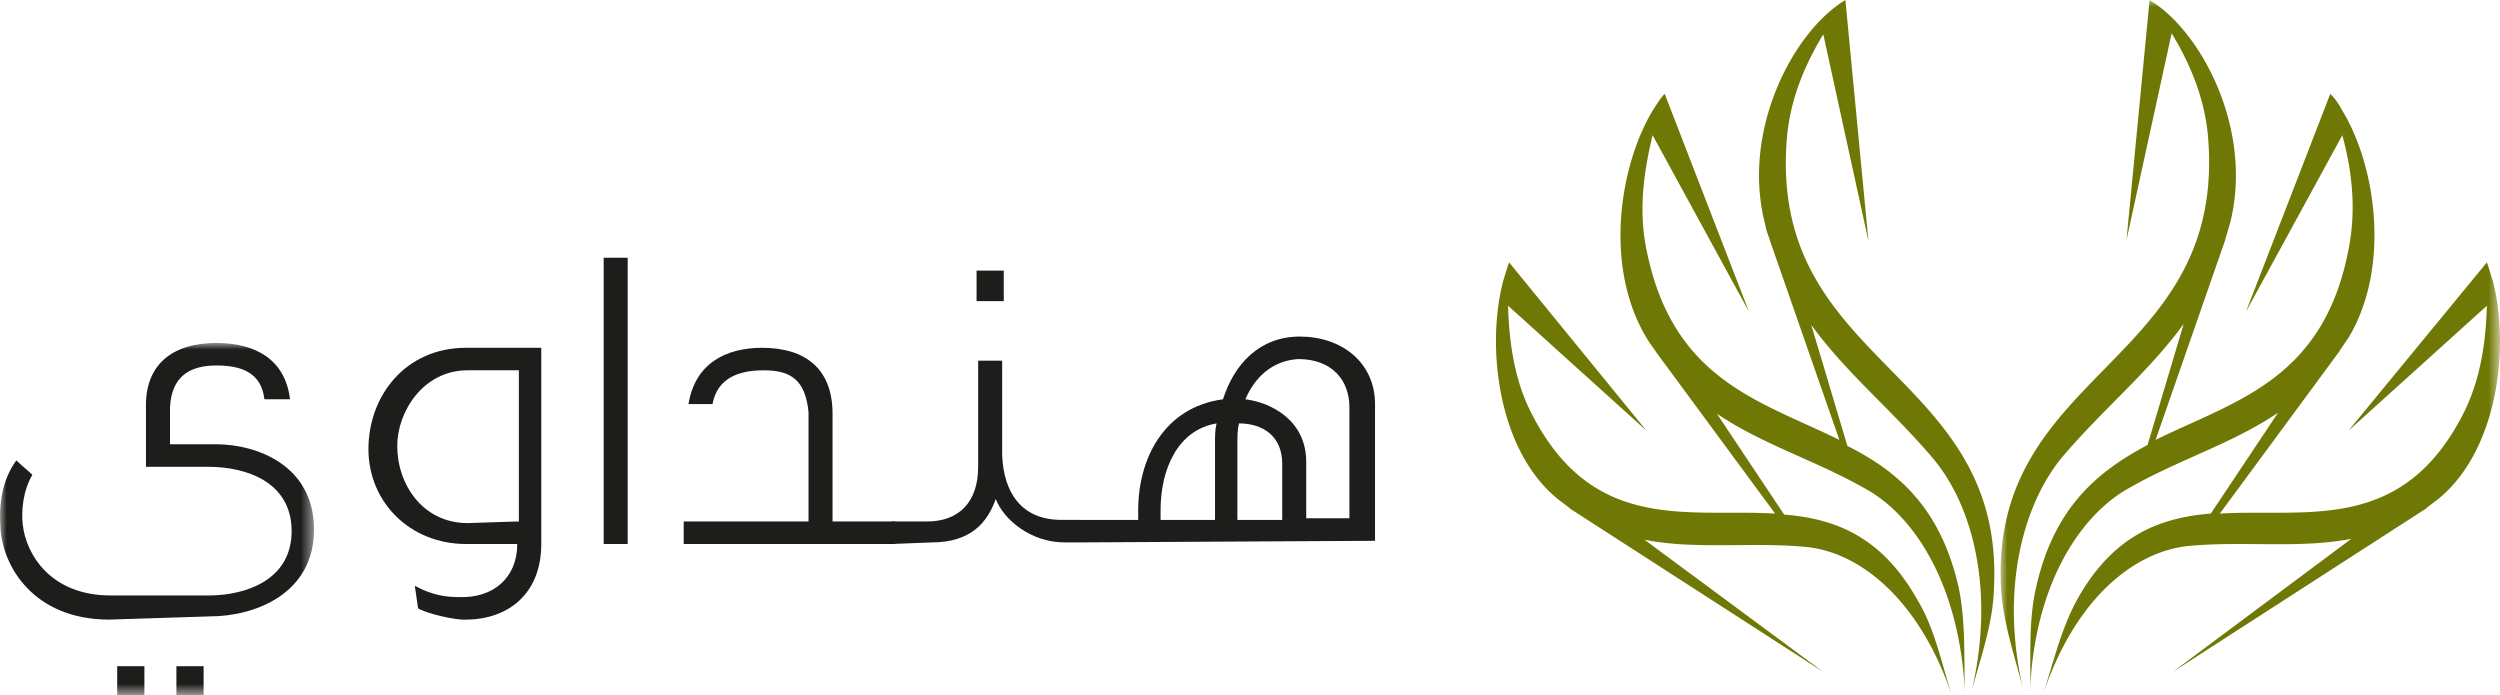 <svg width="187" height="52" viewBox="0 0 187 52" xmlns="http://www.w3.org/2000/svg" xmlns:xlink="http://www.w3.org/1999/xlink">
    <defs>
        <path id="avvjkzbt8a" d="M0 0h37.354v51.925H0z"/>
        <path id="onh9lr3nbc" d="M0 0h23.49v26.346H0z"/>
        <path id="9k1pdlniye" d="M0 52h187V0H0z"/>
    </defs>
    <g fill="none" fill-rule="evenodd">
        <g transform="translate(149.646)">
            <mask id="4t3d8ipbdb" fill="#fff">
                <use xlink:href="#avvjkzbt8a"/>
            </mask>
            <path d="M1.68 51.547c-1.727-7.472 0-13.811 2.928-17.358 3.079-3.623 6.459-6.34 9.087-9.963l-2.704 9.057c-3.679 1.962-6.983 4.604-8.334 10.642-.6 2.565-.377 5.283-.452 7.773.301-7.773 3.605-13.057 7.36-15.17 3.83-2.189 7.734-3.32 11.189-5.66l-5.032 7.547c-3.754.302-7.283 1.584-9.987 6.415-1.202 2.19-1.802 4.754-2.553 7.095 2.403-7.17 6.834-10.717 10.963-11.095 4.206-.377 8.186.226 12.09-.528L12.87 50.265l19.074-12.303-.15.076.901-.68c4.505-3.622 5.407-11.396 4.13-16.302-.15-.527-.3-.98-.45-1.433L26.01 32.226l10.363-9.358c-.074 2.642-.45 5.434-1.726 8-4.582 9.057-11.716 7.17-18.248 7.547l9.01-12.226-.075.076c.226-.303.452-.68.676-.982 3.23-5.36 2.028-13.057-.525-17.132a4.384 4.384 0 0 0-.826-1.132L18.35 23.32l7.21-13.206c.675 2.49 1.05 5.282.524 8.225-1.801 10.114-8.56 11.623-14.492 14.566l5.256-15.094-.075.151c.15-.378.226-.754.376-1.208 1.652-6.415-1.503-13.131-4.957-16A9.262 9.262 0 0 0 11.142 0L9.414 17.962l3.38-15.472c1.276 2.114 2.403 4.605 2.704 7.548C17.075 27.32-.798 27.548.028 43.925c.15 2.716 1.052 5.207 1.652 7.622" fill="#707805" mask="url(#4t3d8ipbdb)"/>
        </g>
        <path d="M149.149 44c.826-16.452-17.047-16.603-15.47-33.887.3-2.943 1.427-5.434 2.703-7.547l3.38 15.471L138.035 0a9.1 9.1 0 0 0-1.052.755c-3.454 2.867-6.608 9.585-4.957 16 .076.452.226.83.376 1.208l-.075-.151 5.258 15.094c-5.933-2.943-12.617-4.454-14.494-14.566-.526-2.943-.075-5.737.525-8.227l7.21 13.208-6.308-16.302c-.301.302-.526.679-.826 1.132-2.554 4.151-3.755 11.773-.526 17.131.225.378.45.68.676.982l-.075-.076 9.011 12.227c-6.533-.378-13.667 1.51-18.249-7.548-1.276-2.489-1.65-5.358-1.726-8l10.363 9.36-10.288-12.605c-.15.454-.3.906-.45 1.435-1.277 4.906-.376 12.68 4.13 16.301l.9.68-.15-.075 19.074 12.3-13.366-9.885c3.905.755 7.885.15 12.015.528 4.13.376 8.56 4 10.964 11.094-.751-2.34-1.276-4.981-2.554-7.094-2.702-4.83-6.232-6.113-9.987-6.415l-5.032-7.548c3.455 2.34 7.36 3.472 11.19 5.66 3.754 2.115 6.983 7.397 7.36 15.17-.076-2.49.074-5.207-.452-7.773-1.351-6.037-4.58-8.755-8.335-10.642l-2.704-9.056c2.629 3.622 6.008 6.34 9.087 9.962 3.004 3.548 4.656 9.887 2.928 17.358.676-2.49 1.577-4.98 1.653-7.622" fill="#707805"/>
        <g transform="translate(0 25.654)">
            <mask id="p3i7xgzyyd" fill="#fff">
                <use xlink:href="#onh9lr3nbc"/>
            </mask>
            <path d="M15.35 26.346h-2.155V24.18h2.035v2.166h.12zm-6.584 0h2.035V24.18H8.766v2.166zm-.599-5.654c-5.626 0-8.02-3.97-8.14-6.977-.118-1.565.12-3.49 1.197-4.933.36.361.959.841 1.197 1.083-.717 1.203-.838 2.766-.717 3.73.24 2.165 2.034 5.292 6.583 5.292h7.302c2.873 0 6.224-1.203 6.224-4.811 0-3.73-3.47-4.813-6.224-4.813H10.92v-4.33C10.801 1.562 12.956 0 16.188 0c2.873 0 5.146 1.203 5.507 4.21h-1.916c-.24-2.044-1.795-2.526-3.591-2.526-2.035 0-3.352.843-3.472 3.128v2.766h3.472c2.993 0 7.301 1.565 7.301 6.377 0 4.812-4.428 6.496-7.78 6.496l-7.542.241z" fill="#1D1D1B" mask="url(#p3i7xgzyyd)"/>
        </g>
        <path d="M38.811 39.007V27.698h-3.83c-3.352 0-5.267 3.129-5.267 5.655 0 2.888 1.915 5.775 5.267 5.775 3.351-.12 3.83-.12 3.83-.12m-3.95 1.684c-4.189 0-7.302-3.129-7.302-7.098 0-3.97 2.754-7.58 7.303-7.58h5.625v14.678c0 3.85-2.634 5.774-5.985 5.653-1.316-.119-2.873-.6-3.232-.842l-.24-1.684c1.318.723 2.395.842 3.233.842 2.634.12 4.428-1.443 4.428-3.97h-3.83" fill="#1D1D1B"/>
        <mask id="38b16tbxhf" fill="#fff">
            <use xlink:href="#9k1pdlniye"/>
        </mask>
        <path fill="#1D1D1B" mask="url(#38b16tbxhf)" d="M45.155 40.691h1.796V19.277h-1.796zM60.478 30.827c-.24-2.406-1.317-3.128-3.352-3.128-1.915 0-3.47.601-3.831 2.526H51.5c.48-3.007 2.753-4.21 5.506-4.21 3.233 0 5.268 1.564 5.268 4.932v8.06h4.667v1.684h-15.8v-1.684h9.337v-8.18z"/>
        <path d="M73.047 22.525h2.035V20.24h-2.035v2.285zm-6.345 18.166v-1.684h2.634c2.394 0 3.83-1.443 3.83-4.09v-7.94h1.796v7.097c.12 2.768 1.436 4.813 4.428 4.813h1.317v1.685H79.63c-2.512 0-4.547-1.685-5.146-3.248-.6 1.683-1.796 3.248-4.788 3.248l-2.993.119zM93.156 29.866c1.915.24 4.55 1.564 4.55 4.692v4.21h3.23v-8.3c0-2.046-1.316-3.61-3.83-3.61-1.915.12-3.232 1.324-3.95 3.008zm-.599 9.023h3.352v-4.211c0-2.045-1.436-3.007-3.232-3.007-.12.48-.12.962-.12 1.564v5.654zm-1.556-7.218c-2.872.48-4.19 3.367-4.19 6.496v.722h4.072v-5.775c0-.481 0-.963.118-1.443zm-10.294 8.902v-1.684h4.43v-.722c0-3.85 1.915-7.699 6.343-8.301.838-2.647 2.753-4.692 5.746-4.692 3.113 0 5.626 1.925 5.626 5.053v10.225l-22.145.12z" fill="#1D1D1B" mask="url(#38b16tbxhf)"/>
    </g>
</svg>
